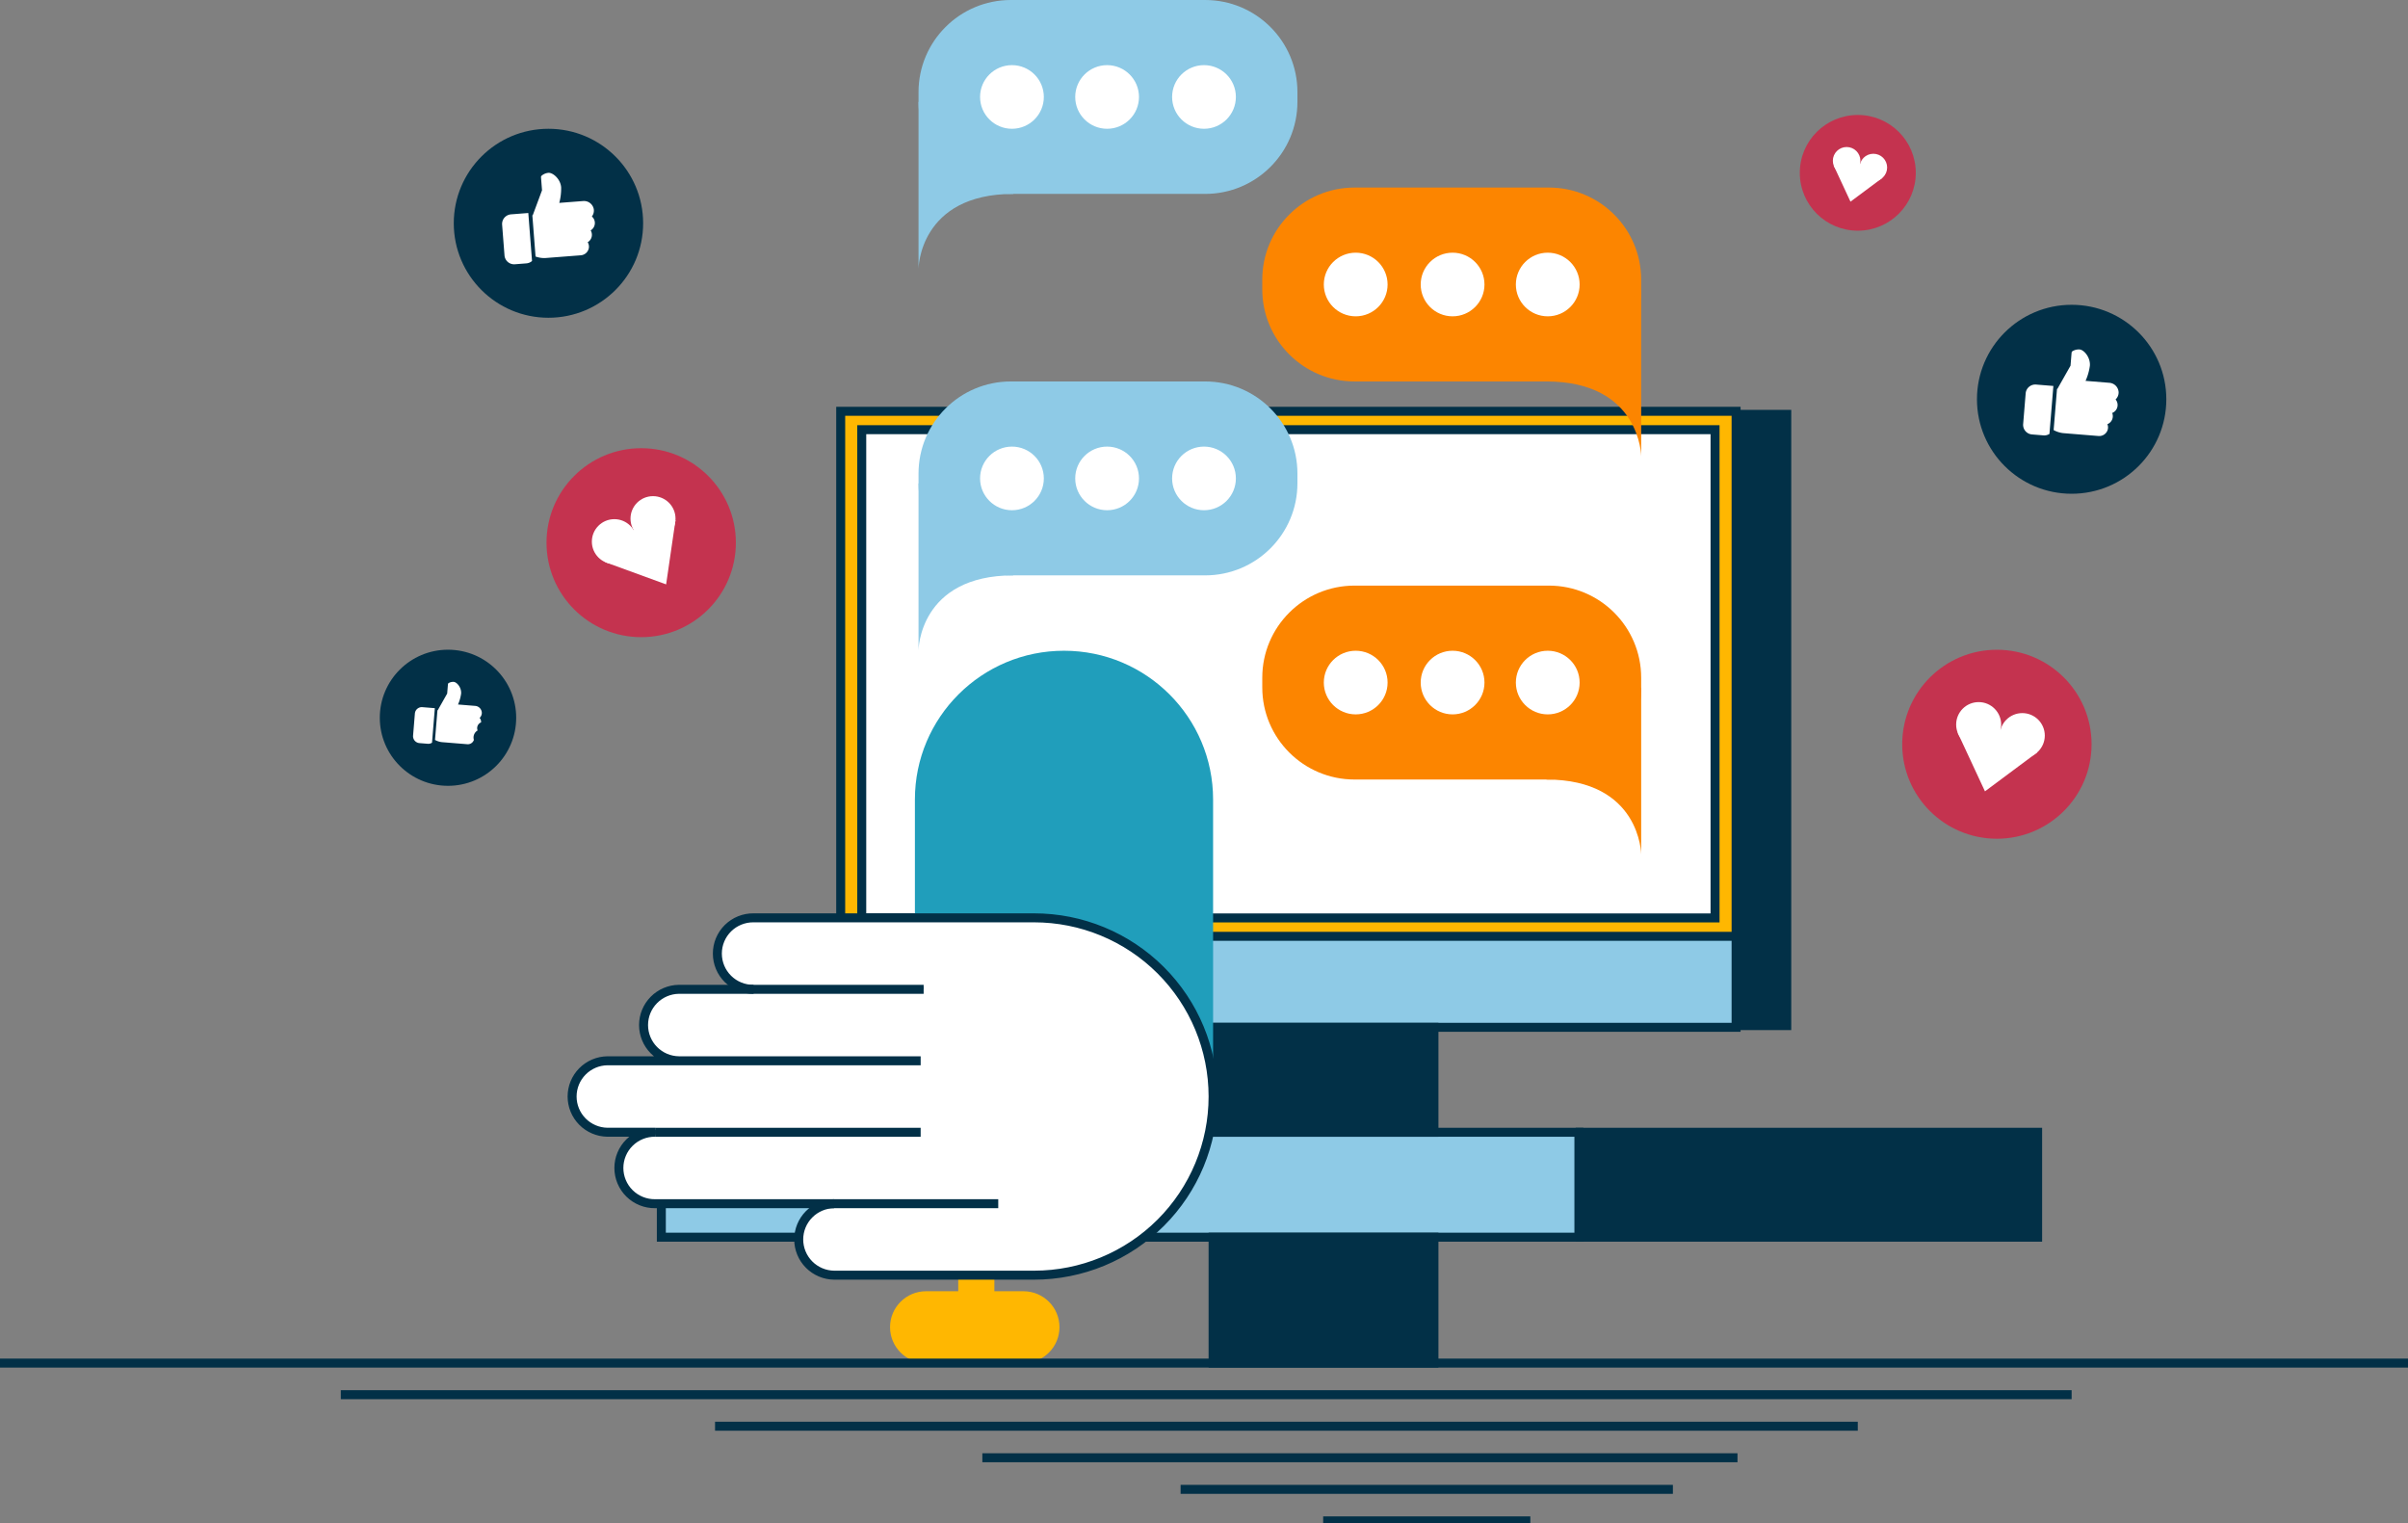 <svg fill="none" viewBox="0 0 536 339" xmlns="http://www.w3.org/2000/svg" xmlns:xlink="http://www.w3.org/1999/xlink"><rect x="0" y="0" width="536" height="339" fill="#808080" stroke="none"/><clipPath id="a"><path d="m0 0h536v339h-536z"/></clipPath><g clip-path="url(#a)"><path d="m386.438 205.829h-199.306v22.815h199.306z" fill="#8ecae6" stroke="#023047" stroke-miterlimit="10" stroke-width="2"/><path d="m386.438 91.54h-199.306v116.851h199.306z" fill="#ffb701" stroke="#023047" stroke-miterlimit="10" stroke-width="2"/><path d="m381.754 95.632h-189.937v108.667h189.937z" fill="#fff" stroke="#023047" stroke-miterlimit="10" stroke-width="2"/><path d="m398.717 91.222h-12.279v138.041h12.279z" fill="#023047"/><path d="m344.768 130.335h-43.253c-11.346 0-20.543 9.177-20.543 20.497v2.164c0 11.32 9.197 20.497 20.543 20.497h43.253c11.346 0 20.543-9.177 20.543-20.497v-2.164c0-11.32-9.197-20.497-20.543-20.497z" fill="#fc8500"/><path d="m365.311 152.996v37.155s-.119-16.657-21.11-16.657" fill="#fc8500"/><path d="m323.334 158.996c3.92 0 7.097-3.171 7.097-7.082s-3.177-7.082-7.097-7.082-7.098 3.171-7.098 7.082 3.178 7.082 7.098 7.082zm21.182 0c3.919 0 7.097-3.171 7.097-7.082s-3.178-7.082-7.097-7.082c-3.92 0-7.098 3.171-7.098 7.082s3.178 7.082 7.098 7.082zm-42.749 0c3.92 0 7.098-3.171 7.098-7.082s-3.178-7.082-7.098-7.082c-3.919 0-7.097 3.171-7.097 7.082s3.178 7.082 7.097 7.082z" fill="#fff"/><path d="m344.768 41.741h-43.253c-11.346 0-20.543 9.177-20.543 20.497v2.163c0 11.32 9.197 20.497 20.543 20.497h43.253c11.346 0 20.543-9.177 20.543-20.497v-2.163c0-11.32-9.197-20.497-20.543-20.497z" fill="#fc8500"/><path d="m365.311 64.401v37.154s-.119-16.657-21.11-16.657" fill="#fc8500"/><path d="m323.334 70.402c3.92 0 7.097-3.171 7.097-7.082s-3.177-7.082-7.097-7.082-7.098 3.171-7.098 7.082 3.178 7.082 7.098 7.082zm21.182 0c3.919 0 7.097-3.171 7.097-7.082s-3.178-7.082-7.097-7.082c-3.92 0-7.098 3.171-7.098 7.082s3.178 7.082 7.098 7.082zm-42.749 0c3.92 0 7.098-3.171 7.098-7.082s-3.178-7.082-7.098-7.082c-3.919 0-7.097 3.171-7.097 7.082s3.178 7.082 7.097 7.082z" fill="#fff"/><path d="m224.999 128.057h43.254c11.346 0 20.543-9.177 20.543-20.497v-2.164c0-11.32-9.197-20.497-20.543-20.497h-43.254c-11.345 0-20.543 9.177-20.543 20.497v2.164c0 11.32 9.198 20.497 20.543 20.497z" fill="#8ecae6"/><path d="m204.456 107.56v37.155s.119-16.657 21.11-16.657" fill="#8ecae6"/><path d="m246.433 113.56c3.919 0 7.097-3.171 7.097-7.082s-3.178-7.082-7.097-7.082c-3.92 0-7.098 3.171-7.098 7.082s3.178 7.082 7.098 7.082zm-21.181 0c3.92 0 7.097-3.171 7.097-7.082s-3.177-7.082-7.097-7.082-7.098 3.171-7.098 7.082 3.178 7.082 7.098 7.082zm42.748 0c3.92 0 7.097-3.171 7.097-7.082s-3.177-7.082-7.097-7.082-7.098 3.171-7.098 7.082 3.178 7.082 7.098 7.082z" fill="#fff"/><path d="m224.999 43.158h43.254c11.346 0 20.543-9.177 20.543-20.497v-2.163c0-11.32-9.197-20.497-20.543-20.497h-43.254c-11.345 0-20.543 9.177-20.543 20.497v2.163c0 11.32 9.198 20.497 20.543 20.497z" fill="#8ecae6"/><path d="m204.456 22.661v37.155s.119-16.657 21.11-16.657" fill="#8ecae6"/><path d="m246.433 28.661c3.919 0 7.097-3.171 7.097-7.082s-3.178-7.082-7.097-7.082c-3.92 0-7.098 3.171-7.098 7.082s3.178 7.082 7.098 7.082zm-21.181 0c3.92 0 7.097-3.171 7.097-7.082s-3.177-7.082-7.097-7.082-7.098 3.171-7.098 7.082 3.178 7.082 7.098 7.082zm42.748 0c3.92 0 7.097-3.171 7.097-7.082s-3.177-7.082-7.097-7.082-7.098 3.171-7.098 7.082 3.178 7.082 7.098 7.082z" fill="#fff"/><path d="m351.449 252.002h-204.241v23.352h204.241z" fill="#8ecae6" stroke="#023047" stroke-miterlimit="10" stroke-width="2"/><path d="m453.557 252.002h-101.827v23.352h101.827zm-134.373-23.359h-49.161v23.359h49.161zm0 46.711h-49.161v28.023h49.161z" fill="#023047" stroke="#023047" stroke-miterlimit="10" stroke-width="2"/><path d="m221.338 292.749v-18.884h-8.042v18.884z" fill="#ffb701"/><path d="m227.817 287.385h-21.685c-4.426 0-8.014 3.58-8.014 7.996v.001c0 4.416 3.588 7.996 8.014 7.996h21.685c4.426 0 8.014-3.58 8.014-7.996v-.001c0-4.416-3.588-7.996-8.014-7.996z" fill="#ffb701"/><path d="m270.024 177.946c0-18.288-14.859-33.114-33.187-33.114-18.329 0-33.188 14.826-33.188 33.114v58.2c0 18.289 14.859 33.114 33.188 33.114 18.328 0 33.187-14.825 33.187-33.114z" fill="#209ebb"/><path d="m151.13 236.093h-15.94c-2.092.033-4.087.885-5.554 2.373-1.468 1.488-2.29 3.491-2.29 5.579 0 2.087.822 4.091 2.29 5.579 1.467 1.488 3.462 2.34 5.554 2.373h10.627c-1.054-.012-2.1.185-3.077.58-.977.394-1.867.978-2.616 1.718-.75.739-1.345 1.62-1.751 2.59-.406.971-.616 2.013-.616 3.065 0 1.051.21 2.093.616 3.064.406.97 1.001 1.851 1.751 2.591.749.739 1.639 1.323 2.616 1.717.977.395 2.023.592 3.077.58h76.385" fill="#fff"/><path d="m151.13 236.093h-15.94c-2.092.033-4.087.885-5.554 2.373-1.468 1.488-2.29 3.491-2.29 5.579 0 2.087.822 4.091 2.29 5.579 1.467 1.488 3.462 2.34 5.554 2.373h10.627c-1.054-.012-2.1.185-3.077.58-.977.394-1.867.978-2.616 1.718-.75.739-1.345 1.62-1.751 2.59-.406.971-.616 2.013-.616 3.065 0 1.051.21 2.093.616 3.064.406.97 1.001 1.851 1.751 2.591.749.739 1.639 1.323 2.616 1.717.977.395 2.023.592 3.077.58h76.385" stroke="#023047" stroke-miterlimit="10"/><path d="m167.735 220.187h-16.605c-2.098.023-4.103.872-5.578 2.36-1.475 1.489-2.303 3.498-2.303 5.592s.828 4.103 2.303 5.592 3.48 2.337 5.578 2.361h53.803" fill="#fff"/><path d="m167.735 220.187h-16.605c-2.098.023-4.103.872-5.578 2.36-1.475 1.489-2.303 3.498-2.303 5.592s.828 4.103 2.303 5.592 3.48 2.337 5.578 2.361h53.803" stroke="#023047" stroke-miterlimit="10"/><path d="m185.669 267.904c-2.098.024-4.102.872-5.578 2.361-1.475 1.489-2.303 3.498-2.303 5.592s.828 4.103 2.303 5.592c1.476 1.488 3.48 2.337 5.578 2.36h44.501c10.57 0 20.707-4.189 28.18-11.647 7.474-7.457 11.673-17.571 11.673-28.117 0-10.547-4.199-20.661-11.673-28.118-7.473-7.457-17.61-11.647-28.18-11.647h-62.434c-1.054-.012-2.1.185-3.078.58-.977.394-1.866.978-2.616 1.717-.75.74-1.345 1.621-1.751 2.591-.406.971-.615 2.012-.615 3.064s.209 2.094.615 3.064c.406.971 1.001 1.852 1.751 2.591.75.74 1.639 1.324 2.616 1.718.978.395 2.024.592 3.078.58h37.86" fill="#fff"/><path d="m185.669 267.904c-2.098.024-4.102.872-5.578 2.361-1.475 1.489-2.303 3.498-2.303 5.592s.828 4.103 2.303 5.592c1.476 1.488 3.48 2.337 5.578 2.36h44.501c10.57 0 20.707-4.189 28.18-11.647 7.474-7.457 11.673-17.571 11.673-28.117 0-10.547-4.199-20.661-11.673-28.118-7.473-7.457-17.61-11.647-28.18-11.647h-62.434c-1.054-.012-2.1.185-3.078.58-.977.394-1.866.978-2.616 1.717-.75.74-1.345 1.621-1.751 2.591-.406.971-.615 2.012-.615 3.064s.209 2.094.615 3.064c.406.971 1.001 1.852 1.751 2.591.75.74 1.639 1.324 2.616 1.718.978.395 2.024.592 3.078.58h37.86m-.665 31.814h-59.115" stroke="#023047" stroke-miterlimit="10"/><path d="m222.254 220.091h-70.9v39.636h70.9z" fill="#fff"/><path d="m151.13 236.093h-15.94c-2.092.033-4.087.885-5.554 2.373-1.468 1.488-2.29 3.491-2.29 5.579 0 2.087.822 4.091 2.29 5.579 1.467 1.488 3.462 2.34 5.554 2.373h10.627c-1.054-.012-2.1.185-3.077.58-.977.394-1.867.978-2.616 1.718-.75.739-1.345 1.62-1.751 2.59-.406.971-.616 2.013-.616 3.065 0 1.051.21 2.093.616 3.064.406.97 1.001 1.851 1.751 2.591.749.739 1.639 1.323 2.616 1.717.977.395 2.023.592 3.077.58h76.385m-54.467-47.715h-16.605c-2.098.023-4.103.872-5.578 2.36-1.475 1.489-2.303 3.498-2.303 5.592s.828 4.103 2.303 5.592 3.48 2.337 5.578 2.361h53.803" stroke="#023047" stroke-miterlimit="10" stroke-width="2"/><path d="m185.669 267.904c-2.098.024-4.102.872-5.578 2.361-1.475 1.489-2.303 3.498-2.303 5.592s.828 4.103 2.303 5.592c1.476 1.488 3.48 2.337 5.578 2.36h44.501c10.57 0 20.707-4.189 28.18-11.647 7.474-7.457 11.673-17.571 11.673-28.117 0-10.547-4.199-20.661-11.673-28.118-7.473-7.457-17.61-11.647-28.18-11.647h-62.434c-1.054-.012-2.1.185-3.078.58-.977.394-1.866.978-2.616 1.717-.75.74-1.345 1.621-1.751 2.591-.406.971-.615 2.012-.615 3.064s.209 2.094.615 3.064c.406.971 1.001 1.852 1.751 2.591.75.74 1.639 1.324 2.616 1.718.978.395 2.024.592 3.078.58h37.86m-.665 31.814h-59.115m-145.816 51.378h536m-460.138 7.025h385.266m-301.964 7.024h254.365m-194.865 7.024h168.089m-123.959 7.024h109.58m-77.847 7.024h46.113" stroke="#023047" stroke-miterlimit="10" stroke-width="2"/><path d="m142.724 141.81c11.639 0 21.075-9.415 21.075-21.029s-9.436-21.028-21.075-21.028c-11.64 0-21.076 9.414-21.076 21.028s9.436 21.029 21.076 21.029z" fill="#c4334f"/><g fill="#fff"><path d="m136.751 125.543c2.766 0 5.009-2.237 5.009-4.997 0-2.761-2.243-4.998-5.009-4.998s-5.009 2.237-5.009 4.998c0 2.76 2.243 4.997 5.009 4.997z"/><path d="m145.354 120.422c2.767 0 5.009-2.237 5.009-4.998 0-2.76-2.242-4.997-5.009-4.997-2.766 0-5.008 2.237-5.008 4.997 0 2.761 2.242 4.998 5.008 4.998z"/><path d="m148.275 130.065 2.084-14.299-15.684 9.336z"/><path d="m145.763 115.186-9.333 5.551 2.385 3.994 9.334-5.551z"/></g><path d="m444.49 186.671c11.64 0 21.076-9.415 21.076-21.029s-9.436-21.029-21.076-21.029c-11.639 0-21.075 9.415-21.075 21.029s9.436 21.029 21.075 21.029z" fill="#c4334f"/><path d="m440.433 166.259c2.766 0 5.008-2.238 5.008-4.998s-2.242-4.998-5.008-4.998c-2.767 0-5.009 2.238-5.009 4.998s2.242 4.998 5.009 4.998z" fill="#fff"/><path d="m450.145 168.708c2.767 0 5.009-2.238 5.009-4.998s-2.242-4.998-5.009-4.998c-2.766 0-5.008 2.238-5.008 4.998s2.242 4.998 5.008 4.998z" fill="#fff"/><path d="m441.836 176.123 11.607-8.641-17.707-4.466z" fill="#fff"/><path d="m450.61 163.826-10.54-2.656-1.141 4.51 10.539 2.656z" fill="#fff"/><path d="m413.528 51.344c7.129 0 12.908-5.766 12.908-12.879s-5.779-12.879-12.908-12.879-12.908 5.766-12.908 12.879 5.779 12.879 12.908 12.879z" fill="#c4334f"/><path d="m411.043 38.843c1.695 0 3.068-1.37 3.068-3.061s-1.373-3.061-3.068-3.061c-1.694 0-3.067 1.37-3.067 3.061s1.373 3.061 3.067 3.061z" fill="#fff"/><path d="m416.992 40.343c1.694 0 3.068-1.371 3.068-3.061 0-1.69-1.374-3.061-3.068-3.061-1.695 0-3.068 1.371-3.068 3.061 0 1.691 1.373 3.061 3.068 3.061z" fill="#fff"/><path d="m411.901 44.884 7.11-5.293-10.845-2.734z" fill="#fff"/><path d="m417.276 37.353-6.455-1.627-.699 2.762 6.455 1.627z" fill="#fff"/><path d="m122.081 70.72c11.64 0 21.076-9.415 21.076-21.029s-9.436-21.029-21.076-21.029c-11.639 0-21.075 9.415-21.075 21.029s9.436 21.029 21.075 21.029z" fill="#023047"/><path d="m113.742 47.708c-.567.045-1.093.312-1.464.744-.37.431-.553.992-.51 1.558l.531 6.836c.045.566.313 1.092.745 1.461.433.369.994.552 1.562.509l2.569-.201c.464-.036.903-.223 1.251-.532l-.83-10.676zm18.662 1.781a1.916 1.916 0 0 0 -.2-.718 1.911 1.911 0 0 0 -.462-.586c.183-.234.316-.504.388-.792.073-.288.084-.588.033-.881-.109-.536-.413-1.012-.853-1.338-.44-.326-.985-.478-1.531-.426l-5.29.409c.304-1.131.444-2.3.417-3.471-.145-1.853-1.844-3.296-2.835-3.219-.559.052-1.087.276-1.512.641-.047.044-.084.098-.107.158s-.032.124-.028.188l.226 2.897-2.052 5.522-.101.06.712 9.158c.697.256 1.437.371 2.179.34l7.861-.608c.446-.028.868-.206 1.2-.504.331-.298.551-.7.625-1.139.064-.44-.026-.889-.255-1.271.437-.262.751-.686.874-1.179.124-.493.046-1.015-.216-1.451.305-.183.554-.447.717-.763.164-.316.237-.671.21-1.025z" fill="#fff"/><path d="m461.129 109.893c11.64 0 21.076-9.415 21.076-21.029 0-11.614-9.436-21.029-21.076-21.029s-21.075 9.415-21.075 21.029c0 11.614 9.435 21.029 21.075 21.029z" fill="#023047"/><path d="m453.21 85.588c-.567-.045-1.129.137-1.562.504-.434.368-.704.891-.751 1.457l-.56 6.834c-.045.566.136 1.126.505 1.559.368.433.893.702 1.46.749l2.568.21c.464.037.928-.078 1.32-.328l.875-10.672zm18.143 4.706c.021-.25-.007-.501-.084-.74s-.2-.46-.363-.651c.219-.202.392-.448.509-.721.118-.273.176-.568.173-.865a2.214 2.214 0 0 0 -.63-1.456 2.223 2.223 0 0 0 -1.444-.663l-5.288-.431c.479-1.069.803-2.201.962-3.361.15-1.852-1.298-3.545-2.289-3.626-.56-.037-1.117.1-1.594.393-.054.036-.098.084-.131.139-.032.056-.052.118-.057.182l-.237 2.896-2.903 5.128-.107.044-.75 9.155c.648.362 1.361.594 2.098.68l7.859.641c.444.043.889-.066 1.264-.308.374-.242.655-.604.797-1.026.134-.425.116-.882-.05-1.296.473-.19.85-.559 1.05-1.027s.206-.995.017-1.467c.331-.133.618-.355.83-.641.211-.286.339-.626.368-.981z" fill="#fff"/><path d="m99.72 174.895c8.383 0 15.179-6.781 15.179-15.146s-6.796-15.146-15.179-15.146c-8.383 0-15.18 6.781-15.18 15.146s6.796 15.146 15.18 15.146z" fill="#023047"/><path d="m94.016 157.39c-.409-.033-.814.097-1.126.362-.313.265-.507.643-.541 1.05l-.402 4.922c-.033.408.098.812.363 1.124.265.312.644.506 1.052.54l1.85.15c.334.027.668-.056.95-.235l.63-7.687zm13.066 3.389c.015-.18-.005-.362-.061-.534-.055-.172-.144-.332-.261-.469.157-.146.282-.323.366-.519.085-.197.127-.409.124-.623-.016-.394-.178-.767-.453-1.049-.276-.282-.646-.452-1.04-.478l-3.809-.31c.345-.77.578-1.585.693-2.421.109-1.335-.935-2.554-1.649-2.612-.403-.027-.804.072-1.148.283-.038.026-.07.061-.094.101a.309.309 0 0 0 -.041.131l-.172 2.086-2.09 3.693-.077.032-.541 6.594c.467.261.98.427 1.511.489l5.66.462c.32.031.64-.047.91-.222.27-.174.472-.435.574-.739-.121-.392-.105-.813.046-1.195.15-.382.426-.702.782-.907-.136-.34-.132-.719.012-1.056.144-.336.416-.602.756-.739z" fill="#fff"/></g></svg>
